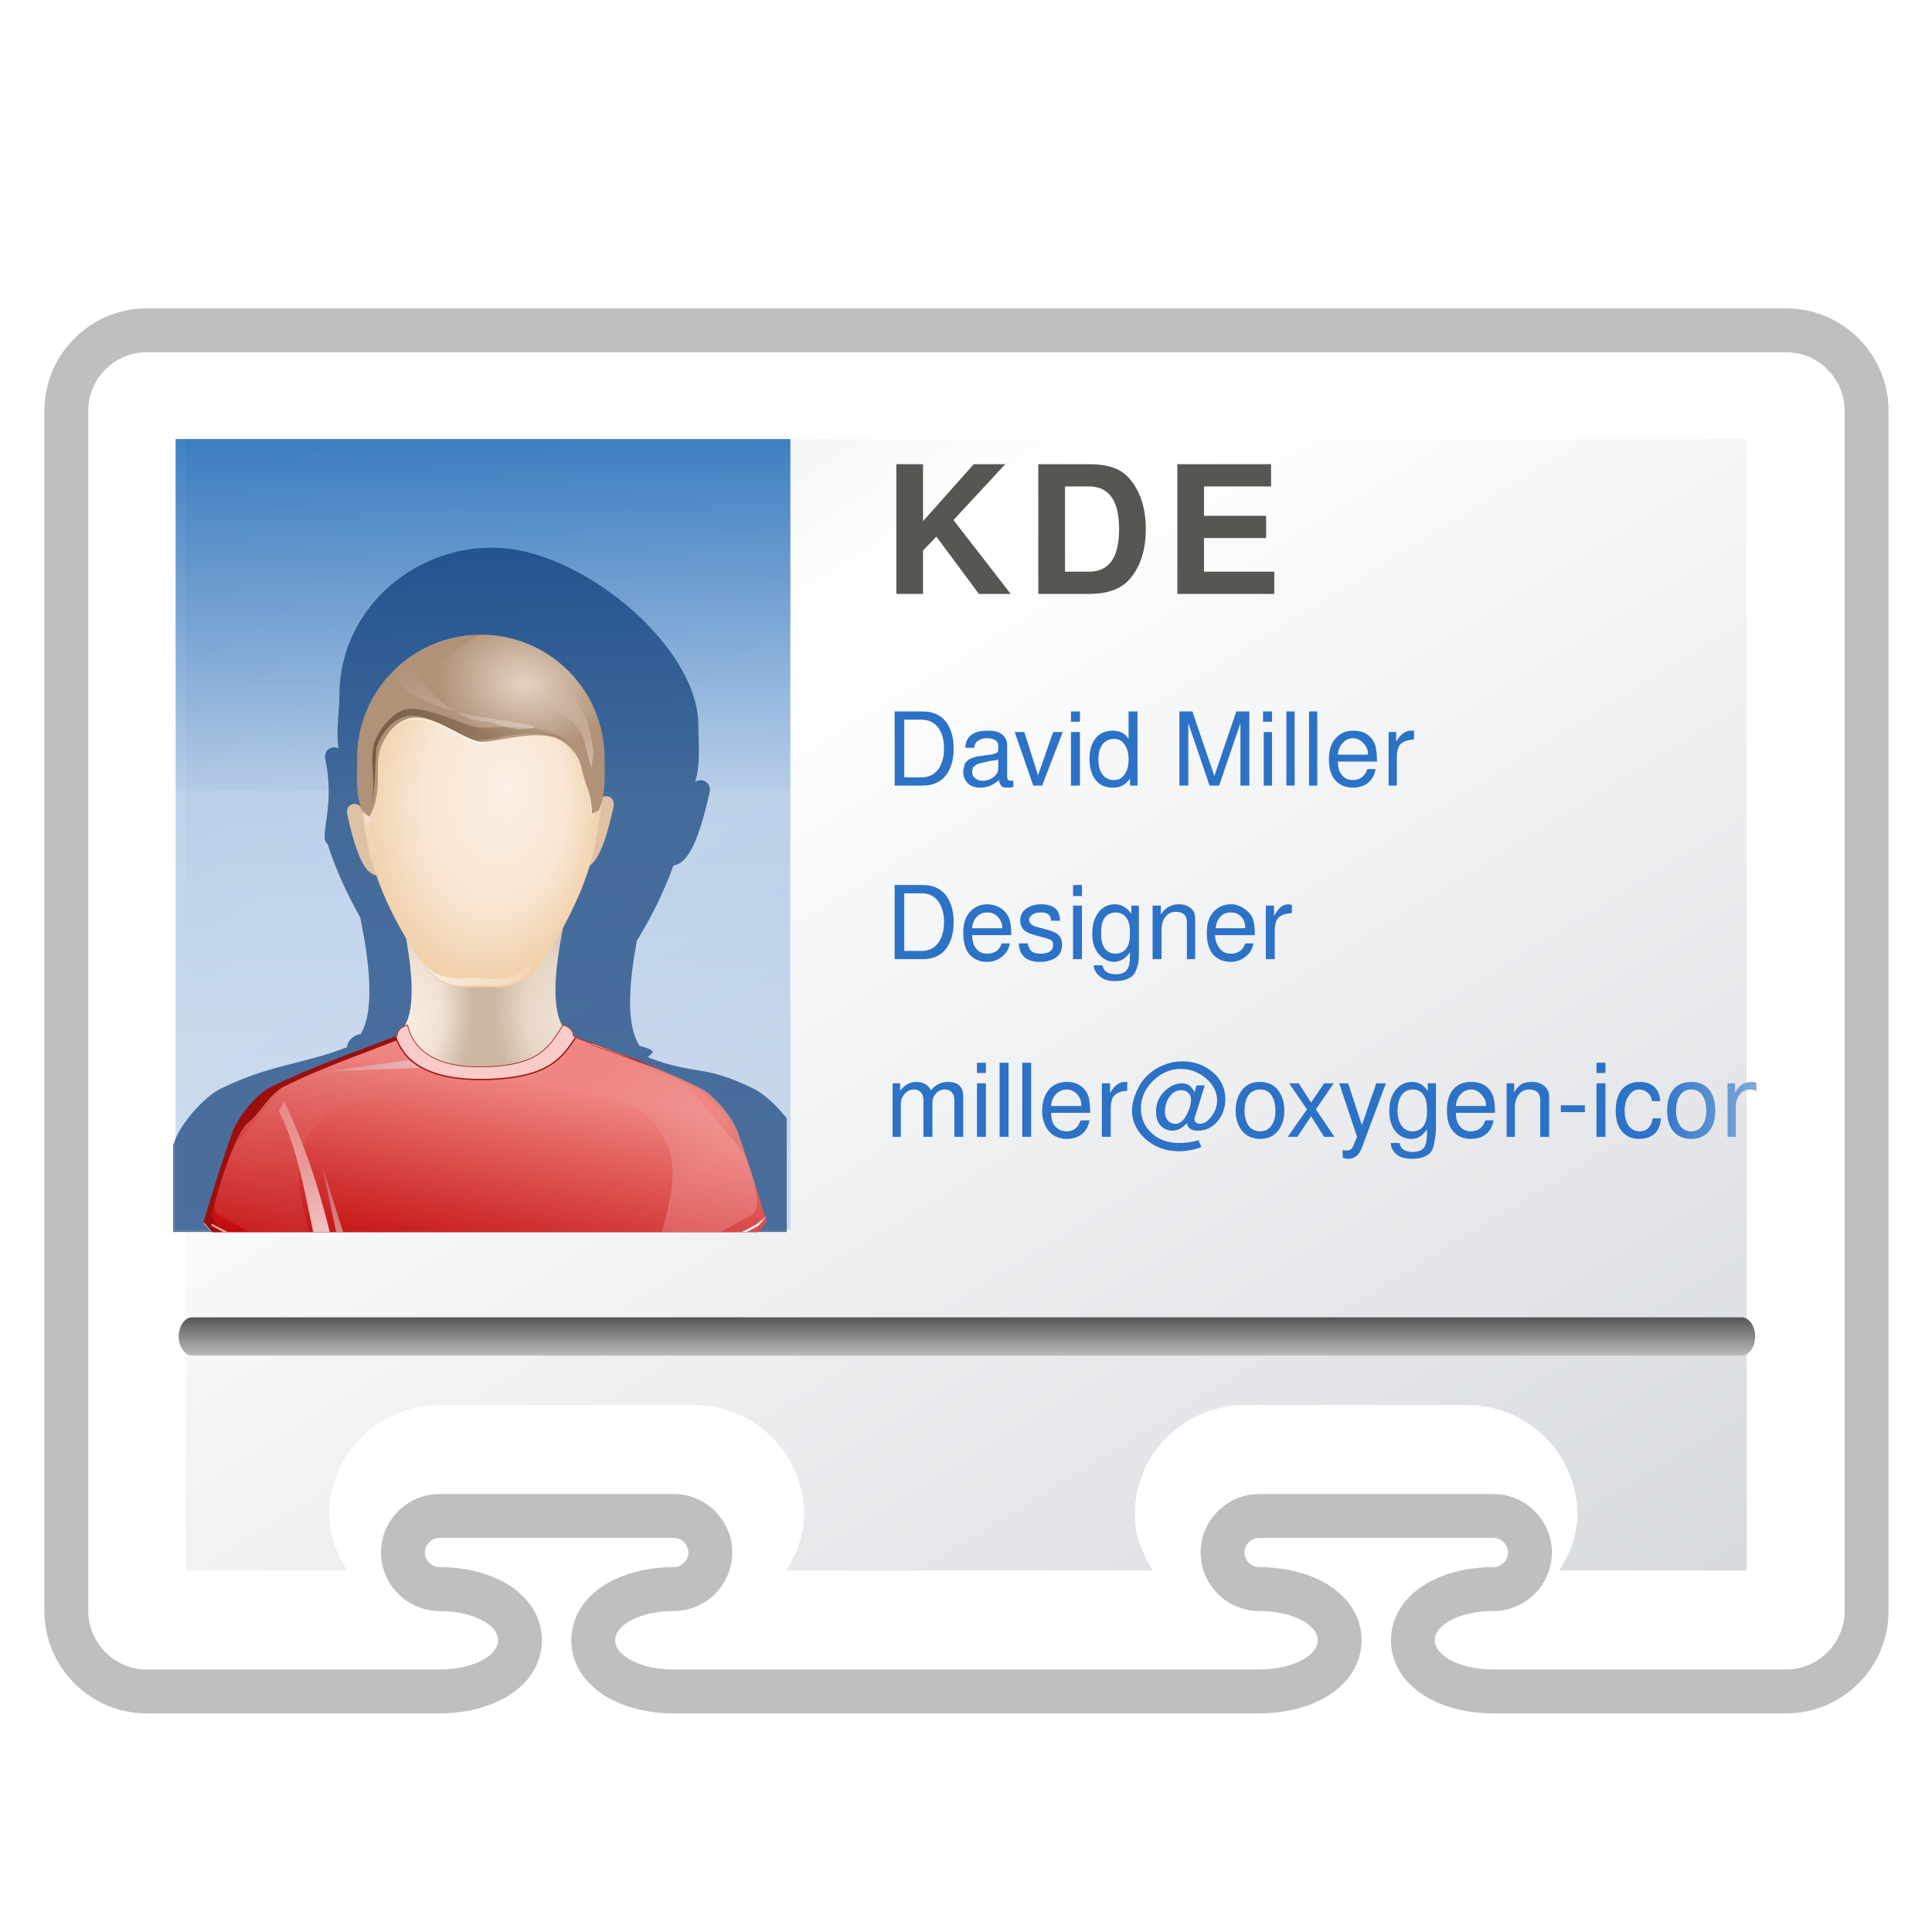 <?xml version="1.0" encoding="UTF-8" standalone="no"?>
<!-- Created with Inkscape (http://www.inkscape.org/) -->

<svg
   xmlns:dc="http://purl.org/dc/elements/1.1/"
   xmlns:cc="http://creativecommons.org/ns#"
   xmlns:rdf="http://www.w3.org/1999/02/22-rdf-syntax-ns#"
   xmlns:svg="http://www.w3.org/2000/svg"
   xmlns="http://www.w3.org/2000/svg"
   xmlns:xlink="http://www.w3.org/1999/xlink"
   xmlns:sodipodi="http://sodipodi.sourceforge.net/DTD/sodipodi-0.dtd"
   xmlns:inkscape="http://www.inkscape.org/namespaces/inkscape"
   width="88"
   height="88"
   id="svg9002"
   sodipodi:version="0.32"
   inkscape:version="0.46+devel"
   version="1.0"
   sodipodi:docname="view-pim-contacts.svgz"
   inkscape:output_extension="org.inkscape.output.svgz.inkscape"
   inkscape:export-filename="/home/pinheiro/pics/oxygen-icons/scalable/actions/small/22x22/view-pim-contacts.png"
   inkscape:export-xdpi="90"
   inkscape:export-ydpi="90">
  <defs
     id="defs9004">
    <filter
       inkscape:collect="always"
       id="filter7317">
      <feGaussianBlur
         inkscape:collect="always"
         stdDeviation="2.881"
         id="feGaussianBlur7319" />
    </filter>
    <linearGradient
       id="linearGradient4296">
      <stop
         id="stop4298"
         offset="0"
         style="stop-color:#00ff00;stop-opacity:1" />
      <stop
         id="stop4300"
         offset="1"
         style="stop-color:#006500;stop-opacity:1" />
    </linearGradient>
    <linearGradient
       inkscape:collect="always"
       xlink:href="#linearGradient4296"
       id="linearGradient6831"
       gradientUnits="userSpaceOnUse"
       x1="328.124"
       y1="120.812"
       x2="336.981"
       y2="87.759" />
    <linearGradient
       inkscape:collect="always"
       id="linearGradient3403">
      <stop
         style="stop-color:#0057ae;stop-opacity:1;"
         offset="0"
         id="stop3405" />
      <stop
         style="stop-color:#0057ae;stop-opacity:0;"
         offset="1"
         id="stop3407" />
    </linearGradient>
    <filter
       inkscape:collect="always"
       id="filter3574"
       x="-0.171"
       y="-0.074"
       width="1.343"
       height="1.148">
      <feGaussianBlur
         inkscape:collect="always"
         id="feGaussianBlur3576"
         stdDeviation="0.576" />
    </filter>
    <linearGradient
       inkscape:collect="always"
       id="linearGradient3586">
      <stop
         offset="0"
         id="stop3588"
         style="stop-color:#000000;stop-opacity:1;" />
      <stop
         offset="1"
         id="stop3590"
         style="stop-color:#000000;stop-opacity:0;" />
    </linearGradient>
    <linearGradient
       inkscape:collect="always"
       xlink:href="#linearGradient3586"
       id="linearGradient8994"
       gradientUnits="userSpaceOnUse"
       gradientTransform="translate(-372.5,-324.5)"
       x1="313.748"
       y1="444.457"
       x2="305.677"
       y2="463.135" />
    <linearGradient
       inkscape:collect="always"
       id="linearGradient3578">
      <stop
         offset="0"
         id="stop3580"
         style="stop-color:#c8cddc;stop-opacity:1;" />
      <stop
         offset="1"
         id="stop3582"
         style="stop-color:#c8cddc;stop-opacity:0;" />
    </linearGradient>
    <linearGradient
       inkscape:collect="always"
       xlink:href="#linearGradient3578"
       id="linearGradient8992"
       gradientUnits="userSpaceOnUse"
       gradientTransform="translate(-372.5,-324.5)"
       x1="313.748"
       y1="444.457"
       x2="305.677"
       y2="463.135" />
    <linearGradient
       id="linearGradient8882"
       inkscape:collect="always">
      <stop
         style="stop-color:#f9ccca;stop-opacity:1"
         id="stop8884"
         offset="0" />
      <stop
         style="stop-color:#c8cddc;stop-opacity:0;"
         id="stop8886"
         offset="1" />
    </linearGradient>
    <linearGradient
       inkscape:collect="always"
       xlink:href="#linearGradient8882"
       id="linearGradient8990"
       gradientUnits="userSpaceOnUse"
       x1="284.679"
       y1="460.622"
       x2="299.284"
       y2="441.539" />
    <linearGradient
       id="linearGradient8894"
       inkscape:collect="always">
      <stop
         style="stop-color:#f9ccca;stop-opacity:1"
         id="stop8896"
         offset="0" />
      <stop
         style="stop-color:#bbc1d4;stop-opacity:0;"
         id="stop8898"
         offset="1" />
    </linearGradient>
    <linearGradient
       inkscape:collect="always"
       xlink:href="#linearGradient8894"
       id="linearGradient8988"
       gradientUnits="userSpaceOnUse"
       gradientTransform="translate(58.5,26.5)"
       x1="315.723"
       y1="453.089"
       x2="290.621"
       y2="434.351" />
    <filter
       inkscape:collect="always"
       id="filter3339"
       x="-0.083"
       y="-0.427"
       width="1.167"
       height="1.853">
      <feGaussianBlur
         inkscape:collect="always"
         id="feGaussianBlur3341"
         stdDeviation="0.503" />
    </filter>
    <linearGradient
       id="linearGradient8900"
       inkscape:collect="always">
      <stop
         style="stop-color:#f9ccca;stop-opacity:1"
         id="stop8902"
         offset="0" />
      <stop
         style="stop-color:#bbc1d4;stop-opacity:0;"
         id="stop8904"
         offset="1" />
    </linearGradient>
    <linearGradient
       inkscape:collect="always"
       xlink:href="#linearGradient8900"
       id="linearGradient8986"
       gradientUnits="userSpaceOnUse"
       gradientTransform="translate(-372.5,-324.5)"
       x1="315.723"
       y1="453.089"
       x2="290.621"
       y2="434.351" />
    <filter
       inkscape:collect="always"
       id="filter3283"
       x="-0.021"
       y="-0.132"
       width="1.042"
       height="1.264">
      <feGaussianBlur
         inkscape:collect="always"
         id="feGaussianBlur3285"
         stdDeviation="0.609" />
    </filter>
    <clipPath
       id="clipPath3289"
       clipPathUnits="userSpaceOnUse">
      <path
         d="M 463.75,435.375 C 462.472,435.585 461.716,436.601 461.75,437.375 C 461.671,437.407 460.873,438.498 460.793,438.529 C 462.045,442.531 465.95,446.801 477.543,446.498 C 489.043,446.197 493.453,441.229 494.719,437.562 C 494.568,437.502 494.4,437.435 494.25,437.375 C 494.284,436.601 493.528,435.585 492.25,435.375 C 489.836,439.118 488.243,442.776 478,443.062 C 467.757,443.349 464.633,439.114 463.75,435.375 z M 459.125,438.406 C 453.682,440.505 447.667,442.67 441.906,445.281 C 447.802,443.052 453.528,442.116 458.761,440.154 C 458.75,439.927 459.011,438.649 459.125,438.406 z M 497.469,438.625 C 497.522,438.793 497.57,438.937 497.562,439.094 C 501.771,440.671 506.4,442.25 511.125,443.969 C 506.491,442.01 501.82,440.293 497.469,438.625 z"
         id="path3291"
         style="fill:#f4f5f8;fill-opacity:1;fill-rule:evenodd;stroke:#98a2bf;stroke-width:1px;stroke-linecap:butt;stroke-linejoin:miter;stroke-opacity:1;filter:url(#filter3283)"
         sodipodi:nodetypes="cccscccsccccccccc" />
    </clipPath>
    <filter
       inkscape:collect="always"
       id="filter3393">
      <feGaussianBlur
         inkscape:collect="always"
         id="feGaussianBlur3395"
         stdDeviation="0.5" />
    </filter>
    <linearGradient
       inkscape:collect="always"
       id="linearGradient4126">
      <stop
         offset="0"
         id="stop4128"
         style="stop-color:#ffffff;stop-opacity:1;" />
      <stop
         offset="1"
         id="stop4130"
         style="stop-color:#ffffff;stop-opacity:0;" />
    </linearGradient>
    <linearGradient
       inkscape:collect="always"
       xlink:href="#linearGradient4126"
       id="linearGradient8984"
       gradientUnits="userSpaceOnUse"
       gradientTransform="translate(-372.5,-324.5)"
       x1="326"
       y1="476.409"
       x2="310.532"
       y2="429.74" />
    <filter
       inkscape:collect="always"
       id="filter4059">
      <feGaussianBlur
         inkscape:collect="always"
         id="feGaussianBlur4061"
         stdDeviation="1.545" />
    </filter>
    <clipPath
       id="clipPath4063"
       clipPathUnits="userSpaceOnUse">
      <path
         id="path4065"
         d="M 410.166,443.067 C 399.923,443.354 396.798,439.114 395.916,435.375 C 394.638,435.585 393.882,436.601 393.916,437.375 C 386.833,440.21 378.268,443.067 370.666,446.875 C 367.844,448.288 364.629,452.595 363.791,454.875 C 361.234,461.828 358.416,471.625 358.416,471.625 L 359.916,473.375 C 375.561,482.287 396.795,481.875 410.166,481.875 C 423.537,481.875 444.771,482.287 460.416,473.375 L 461.916,471.625 C 461.916,471.625 459.098,461.828 456.541,454.875 C 455.702,452.595 452.488,448.288 449.666,446.875 C 442.064,443.067 433.499,440.21 426.416,437.375 C 426.45,436.601 425.694,435.585 424.416,435.375 C 422.002,439.118 420.409,442.781 410.166,443.067 z"
         style="fill:#f4f5f8;fill-opacity:1;fill-rule:evenodd;stroke:none;stroke-width:1px;stroke-linecap:butt;stroke-linejoin:miter;stroke-opacity:1"
         sodipodi:nodetypes="cccssccsccssccz" />
    </clipPath>
    <linearGradient
       id="linearGradient8914"
       inkscape:collect="always">
      <stop
         style="stop-color:#9c0f0f;stop-opacity:1"
         id="stop8916"
         offset="0" />
      <stop
         style="stop-color:#8d97b7;stop-opacity:0;"
         id="stop8918"
         offset="1" />
    </linearGradient>
    <filter
       inkscape:collect="always"
       id="filter3493">
      <feGaussianBlur
         inkscape:collect="always"
         id="feGaussianBlur3495"
         stdDeviation="1.106" />
    </filter>
    <linearGradient
       id="linearGradient8888"
       inkscape:collect="always">
      <stop
         style="stop-color:#f9ccca;stop-opacity:1"
         id="stop8890"
         offset="0" />
      <stop
         style="stop-color:#c8cddc;stop-opacity:0;"
         id="stop8892"
         offset="1" />
    </linearGradient>
    <linearGradient
       inkscape:collect="always"
       xlink:href="#linearGradient8888"
       id="linearGradient8980"
       gradientUnits="userSpaceOnUse"
       gradientTransform="translate(-372.5,-324.5)"
       x1="283.506"
       y1="463.039"
       x2="312.784"
       y2="443.039" />
    <linearGradient
       inkscape:collect="always"
       id="linearGradient8906">
      <stop
         style="stop-color:#bf0303;stop-opacity:1"
         offset="0"
         id="stop8908" />
      <stop
         style="stop-color:#f08682;stop-opacity:1"
         offset="1"
         id="stop8910" />
    </linearGradient>
    <linearGradient
       inkscape:collect="always"
       xlink:href="#linearGradient8906"
       id="linearGradient8978"
       gradientUnits="userSpaceOnUse"
       x1="52.462"
       y1="127.043"
       x2="60.562"
       y2="86.541" />
    <filter
       inkscape:collect="always"
       id="filter3775"
       x="-0.188"
       y="-0.059"
       width="1.376"
       height="1.118">
      <feGaussianBlur
         inkscape:collect="always"
         id="feGaussianBlur3777"
         stdDeviation="0.265" />
    </filter>
    <linearGradient
       id="linearGradient3733">
      <stop
         offset="0"
         id="stop3735"
         style="stop-color:#e2e2e2;stop-opacity:1;" />
      <stop
         offset="1"
         id="stop3737"
         style="stop-color:#ffffff;stop-opacity:1;" />
    </linearGradient>
    <linearGradient
       inkscape:collect="always"
       xlink:href="#linearGradient3733"
       id="linearGradient8976"
       gradientUnits="userSpaceOnUse"
       gradientTransform="matrix(0.537,0,0,1.863,-372.5,-324.5)"
       x1="563.647"
       y1="214.966"
       x2="568.989"
       y2="214.966" />
    <filter
       inkscape:collect="always"
       id="filter3569"
       x="-0.115"
       y="-0.087"
       width="1.23"
       height="1.174">
      <feGaussianBlur
         inkscape:collect="always"
         id="feGaussianBlur3571"
         stdDeviation="0.624" />
    </filter>
    <linearGradient
       inkscape:collect="always"
       id="linearGradient3581">
      <stop
         offset="0"
         id="stop3583"
         style="stop-color:#dfcbba;stop-opacity:1;" />
      <stop
         offset="1"
         id="stop3585"
         style="stop-color:#dfcbba;stop-opacity:0;" />
    </linearGradient>
    <linearGradient
       inkscape:collect="always"
       xlink:href="#linearGradient3581"
       id="linearGradient8974"
       gradientUnits="userSpaceOnUse"
       gradientTransform="translate(-372.5,-324.5)"
       x1="353.445"
       y1="390.862"
       x2="339.768"
       y2="373.612" />
    <filter
       inkscape:collect="always"
       id="filter3625">
      <feGaussianBlur
         inkscape:collect="always"
         id="feGaussianBlur3627"
         stdDeviation="0.343" />
    </filter>
    <linearGradient
       inkscape:collect="always"
       id="linearGradient3499">
      <stop
         offset="0"
         id="stop3501"
         style="stop-color:#ffffff;stop-opacity:1;" />
      <stop
         offset="1"
         id="stop3503"
         style="stop-color:#ffffff;stop-opacity:0;" />
    </linearGradient>
    <linearGradient
       inkscape:collect="always"
       xlink:href="#linearGradient3499"
       id="linearGradient8972"
       gradientUnits="userSpaceOnUse"
       gradientTransform="translate(-372.5,-324.5)"
       x1="330.093"
       y1="407.39"
       x2="320.364"
       y2="367.392" />
    <filter
       inkscape:collect="always"
       id="filter3479"
       x="-0.029"
       y="-0.106"
       width="1.057"
       height="1.212">
      <feGaussianBlur
         inkscape:collect="always"
         id="feGaussianBlur3481"
         stdDeviation="0.444" />
    </filter>
    <linearGradient
       inkscape:collect="always"
       id="linearGradient3489">
      <stop
         offset="0"
         id="stop3491"
         style="stop-color:#765c44;stop-opacity:1;" />
      <stop
         offset="1"
         id="stop3493"
         style="stop-color:#765c44;stop-opacity:0;" />
    </linearGradient>
    <linearGradient
       inkscape:collect="always"
       xlink:href="#linearGradient3489"
       id="linearGradient8970"
       gradientUnits="userSpaceOnUse"
       x1="304.887"
       y1="385.861"
       x2="345.62"
       y2="384.624" />
    <linearGradient
       inkscape:collect="always"
       id="linearGradient3368">
      <stop
         offset="0"
         id="stop3370"
         style="stop-color:#e5d3c3;stop-opacity:1;" />
      <stop
         offset="1"
         id="stop3372"
         style="stop-color:#e5d3c3;stop-opacity:0;" />
    </linearGradient>
    <radialGradient
       inkscape:collect="always"
       xlink:href="#linearGradient3368"
       id="radialGradient8968"
       gradientUnits="userSpaceOnUse"
       gradientTransform="matrix(-0.702,-0.111,0.084,-0.531,265.238,247.245)"
       cx="332.493"
       cy="369.618"
       fx="332.493"
       fy="369.618"
       r="22.78" />
    <filter
       inkscape:collect="always"
       id="filter3420">
      <feGaussianBlur
         inkscape:collect="always"
         id="feGaussianBlur3422"
         stdDeviation="1.111" />
    </filter>
    <clipPath
       id="clipPath3429"
       clipPathUnits="userSpaceOnUse">
      <path
         id="path3431"
         d="M 303.702,398.819 L 303.526,385.56 L 306.177,378.313 L 311.481,376.545 L 319.966,379.197 L 327.39,380.611 L 334.638,376.898 L 339.942,376.898 L 343.654,382.025 L 345.598,390.157 L 345.422,395.46 L 345.775,397.405 L 337.997,382.379 L 328.451,386.091 L 321.557,386.268 L 311.127,381.318 L 303.702,398.819 z"
         style="fill:none;fill-opacity:0.75;fill-rule:evenodd;stroke:#000000;stroke-width:1px;stroke-linecap:butt;stroke-linejoin:miter;stroke-opacity:1" />
    </clipPath>
    <linearGradient
       inkscape:collect="always"
       id="linearGradient3433">
      <stop
         offset="0"
         id="stop3435"
         style="stop-color:#ffffff;stop-opacity:1;" />
      <stop
         offset="1"
         id="stop3437"
         style="stop-color:#ffffff;stop-opacity:0;" />
    </linearGradient>
    <radialGradient
       inkscape:collect="always"
       xlink:href="#linearGradient3837"
       id="radialGradient8964"
       gradientUnits="userSpaceOnUse"
       gradientTransform="matrix(1,0,0,2.577,-372.5,-950.797)"
       cx="303.719"
       cy="397.177"
       fx="303.719"
       fy="397.177"
       r="0.796" />
    <filter
       inkscape:collect="always"
       id="filter3833"
       x="-0.159"
       y="-0.072"
       width="1.319"
       height="1.143">
      <feGaussianBlur
         inkscape:collect="always"
         id="feGaussianBlur3835"
         stdDeviation="0.106" />
    </filter>
    <linearGradient
       inkscape:collect="always"
       id="linearGradient3837">
      <stop
         offset="0"
         id="stop3839"
         style="stop-color:#f1e4d4;stop-opacity:1;" />
      <stop
         offset="1"
         id="stop3841"
         style="stop-color:#f1e4d4;stop-opacity:0;" />
    </linearGradient>
    <radialGradient
       inkscape:collect="always"
       xlink:href="#linearGradient3837"
       id="radialGradient8962"
       gradientUnits="userSpaceOnUse"
       gradientTransform="matrix(1,0,0,2.577,43.134,-626.297)"
       cx="303.719"
       cy="397.177"
       fx="303.719"
       fy="397.177"
       r="0.796" />
    <filter
       inkscape:collect="always"
       id="filter3325">
      <feGaussianBlur
         inkscape:collect="always"
         id="feGaussianBlur3327"
         stdDeviation="0.161" />
    </filter>
    <linearGradient
       inkscape:collect="always"
       id="linearGradient3329">
      <stop
         offset="0"
         id="stop3331"
         style="stop-color:#f9eee2;stop-opacity:1;" />
      <stop
         offset="1"
         id="stop3333"
         style="stop-color:#f9eee2;stop-opacity:0;" />
    </linearGradient>
    <linearGradient
       inkscape:collect="always"
       xlink:href="#linearGradient3329"
       id="linearGradient8960"
       gradientUnits="userSpaceOnUse"
       gradientTransform="translate(-372.5,-324.5)"
       x1="317.013"
       y1="431.124"
       x2="331.421"
       y2="418.659" />
    <mask
       id="mask3287"
       maskUnits="userSpaceOnUse">
      <path
         id="path3289"
         d="M 412.567,362.721 C 404.791,362.926 395.789,368.581 392.661,375.533 C 389.474,382.614 389.938,391.069 391.848,400.846 C 393.759,410.622 400.037,420.792 403.223,424.471 C 406.244,427.957 410.113,427.327 412.567,427.252 C 412.693,427.252 412.87,427.248 413.005,427.252 C 415.459,427.327 419.328,427.957 422.348,424.471 C 425.535,420.792 431.813,410.622 433.723,400.846 C 435.634,391.069 436.098,382.614 432.911,375.533 C 429.782,368.581 420.781,362.926 413.005,362.721 L 412.567,362.721 z"
         style="opacity:1;fill:url(#radialGradient3291);fill-opacity:1;fill-rule:evenodd;stroke:none;stroke-width:1px;stroke-linecap:butt;stroke-linejoin:miter;stroke-opacity:1"
         sodipodi:nodetypes="csssssssscc" />
    </mask>
    <linearGradient
       id="linearGradient3163">
      <stop
         offset="0"
         id="stop3165"
         style="stop-color:#fff5e4;stop-opacity:1;" />
      <stop
         offset="0.25"
         id="stop3173"
         style="stop-color:#ffecd0;stop-opacity:1;" />
      <stop
         offset="0.5"
         id="stop3171"
         style="stop-color:#ffd390;stop-opacity:1;" />
      <stop
         offset="1"
         id="stop3167"
         style="stop-color:#ffc46a;stop-opacity:1;" />
    </linearGradient>
    <linearGradient
       id="linearGradient3149-735">
      <stop
         offset="0"
         id="stop5584"
         style="stop-color:#faf0e4;stop-opacity:1;" />
      <stop
         offset="0.591"
         id="stop5586"
         style="stop-color:#f8e7d4;stop-opacity:1;" />
      <stop
         offset="1"
         id="stop5588"
         style="stop-color:#f1cfa9;stop-opacity:1;" />
    </linearGradient>
    <radialGradient
       inkscape:collect="always"
       xlink:href="#linearGradient3149-735"
       id="radialGradient8956"
       gradientUnits="userSpaceOnUse"
       gradientTransform="matrix(1.006,0,0,1.447,-271.447,-535.353)"
       cx="324.398"
       cy="396.093"
       fx="330.044"
       fy="392.754"
       r="22.445" />
    <filter
       inkscape:collect="always"
       id="filter3694">
      <feGaussianBlur
         inkscape:collect="always"
         id="feGaussianBlur3696"
         stdDeviation="1.641" />
    </filter>
    <clipPath
       id="clipPath3705"
       clipPathUnits="userSpaceOnUse">
      <path
         d="M 341.25,409.625 C 339.737,416.827 335.509,433.021 340.75,436.875 C 340.104,443.875 333.671,446.519 325.75,448.062 L 324.25,448.062 C 316.329,446.519 309.896,443.875 309.25,436.875 C 314.491,433.021 310.263,416.827 308.75,409.625 L 325,417.031 L 341.25,409.625 z"
         id="path3707"
         style="opacity:0.749;fill:url(#radialGradient3709);fill-opacity:1;fill-rule:evenodd;stroke:none;stroke-width:1px;stroke-linecap:butt;stroke-linejoin:miter;stroke-opacity:1"
         sodipodi:nodetypes="cccccccc" />
    </clipPath>
    <radialGradient
       inkscape:collect="always"
       xlink:href="#linearGradient3654"
       id="radialGradient8954"
       gradientUnits="userSpaceOnUse"
       gradientTransform="matrix(-0.696,0,0,1.189,285.637,-439.043)"
       cx="312"
       cy="431.38"
       fx="311.278"
       fy="433.706"
       r="16.25" />
    <linearGradient
       id="linearGradient3654">
      <stop
         offset="0"
         id="stop3656"
         style="stop-color:#f9ede0;stop-opacity:1;" />
      <stop
         offset="0.5"
         id="stop3670"
         style="stop-color:#f9ede0;stop-opacity:0.806;" />
      <stop
         offset="1"
         id="stop3658"
         style="stop-color:#f9ede0;stop-opacity:0;" />
    </linearGradient>
    <radialGradient
       inkscape:collect="always"
       xlink:href="#linearGradient3654"
       id="radialGradient8952"
       gradientUnits="userSpaceOnUse"
       gradientTransform="matrix(0.696,0,0,1.189,-175.094,-439.043)"
       cx="312"
       cy="431.38"
       fx="311.278"
       fy="433.706"
       r="16.25" />
    <filter
       inkscape:collect="always"
       id="filter3624">
      <feGaussianBlur
         inkscape:collect="always"
         id="feGaussianBlur3626"
         stdDeviation="1.124" />
    </filter>
    <filter
       inkscape:collect="always"
       x="-0.103"
       width="1.206"
       y="-0.09"
       height="1.18"
       id="filter8878">
      <feGaussianBlur
         inkscape:collect="always"
         stdDeviation="1.715"
         id="feGaussianBlur8880" />
    </filter>
    <clipPath
       clipPathUnits="userSpaceOnUse"
       id="clipPath8998">
      <rect
         id="rect9000"
         height="45.768"
         width="38.14"
         y="9.472"
         x="8"
         style="fill:#ff00bf" />
    </clipPath>
    <linearGradient
       id="XMLID_5_"
       gradientUnits="userSpaceOnUse"
       x1="28"
       y1="56"
       x2="28"
       y2="8"
       gradientTransform="translate(0,1)">
      <stop
         offset="0"
         style="stop-color:#A4C0E4"
         id="stop8163" />
      <stop
         offset="1"
         style="stop-color:#6193CF"
         id="stop8165" />
    </linearGradient>
    <linearGradient
       y2="70"
       x2="60.001"
       y1="72"
       x1="60.001"
       gradientUnits="userSpaceOnUse"
       id="XMLID_14_">
      <stop
         id="stop8131"
         style="stop-color:#BBBBBB"
         offset="0" />
      <stop
         id="stop8133"
         style="stop-color:#555555"
         offset="1" />
    </linearGradient>
    <linearGradient
       y2="-35.056"
       x2="58.677"
       y1="84.944"
       x1="155.677"
       gradientUnits="userSpaceOnUse"
       id="XMLID_12_">
      <stop
         id="stop8122"
         style="stop-color:#2C72C7"
         offset="0" />
      <stop
         id="stop8124"
         style="stop-color:#A4C0E4"
         offset="1" />
    </linearGradient>
    <linearGradient
       id="XMLID_10_"
       gradientUnits="userSpaceOnUse"
       x1="26.27"
       y1="-19.967"
       x2="109.936"
       y2="138.7"
       gradientTransform="translate(0,1)">
      <stop
         offset="0"
         style="stop-color:#D9DEE4"
         id="stop8104" />
      <stop
         offset="0.29"
         style="stop-color:#FFFFFF"
         id="stop8106" />
      <stop
         offset="1"
         style="stop-color:#C5C9CF"
         id="stop8108" />
    </linearGradient>
    <linearGradient
       inkscape:collect="always"
       xlink:href="#XMLID_5_"
       id="linearGradient10546"
       gradientUnits="userSpaceOnUse"
       gradientTransform="matrix(0.6,0,0,0.75,7.2,14)"
       x1="28"
       y1="56"
       x2="28"
       y2="8" />
    <linearGradient
       inkscape:collect="always"
       xlink:href="#linearGradient3163"
       id="linearGradient10602"
       gradientUnits="userSpaceOnUse"
       x1="412.786"
       y1="400.846"
       x2="412.786"
       y2="422.636" />
    <linearGradient
       inkscape:collect="always"
       xlink:href="#linearGradient3433"
       id="linearGradient10604"
       gradientUnits="userSpaceOnUse"
       x1="324.65"
       y1="398.854"
       x2="325.769"
       y2="370.57" />
    <linearGradient
       inkscape:collect="always"
       xlink:href="#linearGradient8914"
       id="linearGradient10606"
       gradientUnits="userSpaceOnUse"
       x1="414.416"
       y1="458.626"
       x2="461.906"
       y2="458.626" />
    <filter
       inkscape:collect="always"
       id="filter3385">
      <feGaussianBlur
         inkscape:collect="always"
         stdDeviation="1.48"
         id="feGaussianBlur3387" />
    </filter>
    <linearGradient
       inkscape:collect="always"
       xlink:href="#XMLID_12_"
       id="linearGradient3397"
       x1="75.414"
       y1="38.593"
       x2="81.942"
       y2="38.593"
       gradientUnits="userSpaceOnUse"
       gradientTransform="translate(0,4)" />
    <linearGradient
       inkscape:collect="always"
       xlink:href="#XMLID_10_"
       id="linearGradient3092"
       gradientUnits="userSpaceOnUse"
       gradientTransform="matrix(0.977,0,0,0.968,0.991,5.07)"
       x1="18.641"
       y1="-5.128"
       x2="82.917"
       y2="98.872" />
    <linearGradient
       inkscape:collect="always"
       xlink:href="#linearGradient3403"
       id="linearGradient3869"
       gradientUnits="userSpaceOnUse"
       gradientTransform="matrix(1.167,0,0,0.889,-6,5.778)"
       x1="16.552"
       y1="16"
       x2="16.552"
       y2="34.97" />
  </defs>
  <sodipodi:namedview
     id="base"
     pagecolor="#ffffff"
     bordercolor="#666666"
     borderopacity="1.0"
     inkscape:pageopacity="0"
     inkscape:pageshadow="2"
     inkscape:zoom="4.0015816"
     inkscape:cx="73.562804"
     inkscape:cy="60.061243"
     inkscape:document-units="px"
     inkscape:current-layer="layer1"
     height="88px"
     width="88px"
     inkscape:window-width="1205"
     inkscape:window-height="674"
     inkscape:window-x="0"
     inkscape:window-y="22"
     showgrid="true"
     showborder="true">
    <inkscape:grid
       id="GridFromPre046Settings"
       type="xygrid"
       originx="0px"
       originy="0px"
       spacingx="4px"
       spacingy="4px"
       color="#0000ff"
       empcolor="#0000ff"
       opacity="0.2"
       empopacity="0.4"
       empspacing="2"
       visible="true"
       enabled="true" />
  </sodipodi:namedview>
  <g
     inkscape:label="Livello 1"
     inkscape:groupmode="layer"
     id="layer1">
    <path
       sodipodi:nodetypes="cccccsccccccccccsccsccccccccccscccccc"
       id="path3383"
       d="M 6.687,16.044 C 5.221,16.044 4.021,17.243 4.021,18.709 L 4.021,73.38 C 4.021,74.845 5.221,76.044 6.687,76.044 L 20.021,76.044 C 21.487,76.044 22.687,75.445 22.687,74.712 C 22.687,73.979 21.487,73.38 20.021,73.38 L 20.021,73.38 C 18.554,73.38 17.354,72.181 17.354,70.715 L 17.354,70.715 C 17.354,69.25 18.554,68.051 20.021,68.051 L 30.687,68.051 C 32.154,68.051 33.354,69.25 33.354,70.715 L 33.354,70.715 C 33.354,72.181 32.154,73.38 30.687,73.38 L 30.687,73.38 C 29.221,73.38 28.021,73.979 28.021,74.712 C 28.021,75.445 29.221,76.044 30.687,76.044 L 57.354,76.044 C 58.821,76.044 60.021,75.445 60.021,74.712 C 60.021,73.979 58.821,73.38 57.354,73.38 L 57.354,73.38 C 55.887,73.38 54.687,72.181 54.687,70.715 L 54.687,70.715 C 54.687,69.25 55.887,68.051 57.354,68.051 L 68.021,68.051 C 69.487,68.051 70.687,69.25 70.687,70.715 L 70.687,70.715 C 70.687,72.181 69.487,73.38 68.021,73.38 L 68.021,73.38 C 66.554,73.38 65.354,73.979 65.354,74.712 C 65.354,75.445 66.554,76.044 68.021,76.044 L 81.354,76.044 C 82.821,76.044 84.021,74.845 84.021,73.38 L 84.021,18.709 C 84.021,17.243 82.821,16.044 81.354,16.044 L 6.687,16.044 z"
       style="opacity:0.5;fill:none;stroke:#000000;stroke-width:4;stroke-miterlimit:4;stroke-dasharray:none;stroke-opacity:1;filter:url(#filter3385)" />
    <path
       style="fill:#ffffff"
       d="M 6.687,16.044 C 5.221,16.044 4.021,17.243 4.021,18.709 L 4.021,73.38 C 4.021,74.845 5.221,76.044 6.687,76.044 L 20.021,76.044 C 21.487,76.044 22.687,75.445 22.687,74.712 C 22.687,73.979 21.487,73.38 20.021,73.38 L 20.021,73.38 C 18.554,73.38 17.354,72.181 17.354,70.715 L 17.354,70.715 C 17.354,69.25 18.554,68.051 20.021,68.051 L 30.687,68.051 C 32.154,68.051 33.354,69.25 33.354,70.715 L 33.354,70.715 C 33.354,72.181 32.154,73.38 30.687,73.38 L 30.687,73.38 C 29.221,73.38 28.021,73.979 28.021,74.712 C 28.021,75.445 29.221,76.044 30.687,76.044 L 57.354,76.044 C 58.821,76.044 60.021,75.445 60.021,74.712 C 60.021,73.979 58.821,73.38 57.354,73.38 L 57.354,73.38 C 55.887,73.38 54.687,72.181 54.687,70.715 L 54.687,70.715 C 54.687,69.25 55.887,68.051 57.354,68.051 L 68.021,68.051 C 69.487,68.051 70.687,69.25 70.687,70.715 L 70.687,70.715 C 70.687,72.181 69.487,73.38 68.021,73.38 L 68.021,73.38 C 66.554,73.38 65.354,73.979 65.354,74.712 C 65.354,75.445 66.554,76.044 68.021,76.044 L 81.354,76.044 C 82.821,76.044 84.021,74.845 84.021,73.38 L 84.021,18.709 C 84.021,17.243 82.821,16.044 81.354,16.044 L 6.687,16.044 z"
       id="path8101"
       sodipodi:nodetypes="cccccsccccccccccsccsccccccccccscccccc" />
    <path
       sodipodi:type="inkscape:offset"
       inkscape:radius="-2.4800885"
       inkscape:original="M 8.53125 17.53125 C 7.1371636 17.53125 6 18.651932 6 20.03125 L 6 71.5 C 6 72.87932 7.1371636 74 8.53125 74 L 20 74 C 21.394086 74 21.394086 71.5 20 71.5 C 18.605915 71.5 17.46875 70.348069 17.46875 68.96875 C 17.46875 67.589432 18.605915 66.46875 20 66.46875 L 31.625 66.46875 C 33.019087 66.46875 34.15625 67.589432 34.15625 68.96875 C 34.15625 70.348069 33.019087 71.5 31.625 71.5 C 30.230915 71.5 30.230915 74 31.625 74 L 56.6875 74 C 58.081586 74 59.21875 73.439657 59.21875 72.75 C 59.21875 72.060341 58.081586 71.5 56.6875 71.5 C 55.293413 71.5 54.15625 70.348069 54.15625 68.96875 C 54.15625 67.589432 55.293413 66.46875 56.6875 66.46875 L 66.84375 66.46875 C 68.237838 66.46875 69.375 67.589432 69.375 68.96875 C 69.375 70.348069 68.237838 71.5 66.84375 71.5 C 65.449664 71.5 64.3125 72.060341 64.3125 72.75 C 64.3125 73.439657 65.449664 74 66.84375 74 L 79.5 74 C 80.894081 74 82.03125 72.87932 82.03125 71.5 L 82.03125 20.03125 C 82.03125 18.651932 80.894081 17.53125 79.5 17.53125 L 8.53125 17.53125 z "
       style="fill:url(#linearGradient3092)"
       id="path3090"
       d="m 8.531,20 c -0.065,0 -0.062,0.015 -0.062,0.031 l 0,51.469 c 0,0.016 -0.002,0.031 0.062,0.031 l 7.281,0 C 15.339,70.766 15,69.925 15,68.969 15,66.226 17.277,64 20,64 l 11.625,0 c 2.723,0 5,2.226 5,4.969 0,0.956 -0.339,1.798 -0.812,2.562 l 16.688,0 c -0.473,-0.765 -0.812,-1.606 -0.812,-2.562 0,-2.742 2.277,-4.969 5,-4.969 l 10.156,0 c 2.723,0 5,2.226 5,4.969 0,0.956 -0.339,1.798 -0.812,2.562 l 8.469,0 c 0.065,0 0.062,-0.015 0.062,-0.031 l 0,-51.469 C 79.562,20.015 79.565,20 79.5,20 L 8.531,20 z" />
    <g
       transform="matrix(0.619,0,0,0.873,6.902,-1.109)"
       id="g8128">
      <linearGradient
         id="linearGradient9249"
         gradientUnits="userSpaceOnUse"
         x1="60.001"
         y1="72"
         x2="60.001"
         y2="70">
        <stop
           offset="0"
           style="stop-color:#BBBBBB"
           id="stop9251" />
        <stop
           offset="1"
           style="stop-color:#555555"
           id="stop9253" />
      </linearGradient>
      <path
         style="fill:url(#XMLID_14_)"
         d="M 118,71 C 118,71.55 117.55,72 117,72 L 3,72 C 2.45,72 2,71.55 2,71 L 2,71 C 2,70.45 2.45,70 3,70 L 117,70 C 117.55,70 118,70.45 118,71 L 118,71 z"
         id="path8135" />
    </g>
    <rect
       style="opacity:0.5;fill:url(#linearGradient10546)"
       x="8"
       y="20"
       width="28"
       height="36"
       id="rect8167" />
    <path
       style="font-size:12px;font-style:normal;font-weight:bold;fill:#555753;fill-opacity:1;stroke:none;stroke-width:1px;stroke-linecap:butt;stroke-linejoin:miter;stroke-opacity:1;font-family:FreeSans"
       d="M 42.043,25.075 L 42.043,27.052 L 40.828,27.052 L 40.828,21.144 L 42.043,21.144 L 42.043,23.738 L 44.353,21.144 L 45.787,21.144 L 43.429,23.689 L 46.038,27.052 L 44.588,27.052 L 42.651,24.443 L 42.043,25.075 M 47.294,27.052 L 47.294,21.144 L 49.604,21.144 C 50.057,21.144 50.43,21.198 50.722,21.306 C 51.019,21.414 51.268,21.587 51.468,21.825 C 51.948,22.398 52.189,23.154 52.189,24.094 C 52.189,25.045 51.948,25.801 51.468,26.363 C 51.084,26.822 50.463,27.052 49.604,27.052 L 47.294,27.052 M 48.51,26.039 L 49.604,26.039 C 50.517,26.039 50.973,25.393 50.973,24.102 C 50.973,22.806 50.517,22.157 49.604,22.157 L 48.51,22.157 L 48.51,26.039 M 54.841,24.507 L 54.841,26.039 L 58.042,26.039 L 58.042,27.052 L 53.626,27.052 L 53.626,21.144 L 57.896,21.144 L 57.896,22.157 L 54.841,22.157 L 54.841,23.494 L 57.67,23.494 L 57.67,24.507 L 54.841,24.507"
       id="text3374" />
    <path
       style="font-size:4.635px;font-style:normal;font-weight:normal;fill:url(#linearGradient3397);fill-opacity:1;stroke:none;stroke-width:1px;stroke-linecap:butt;stroke-linejoin:miter;stroke-opacity:1;font-family:FreeSans"
       d="M 40.75 32.406 L 40.75 35.781 L 42.031 35.781 C 42.458 35.781 42.818 35.643 43.062 35.344 C 43.31 35.041 43.438 34.619 43.438 34.094 C 43.438 33.568 43.307 33.143 43.062 32.844 C 42.818 32.544 42.461 32.406 42.031 32.406 L 40.75 32.406 z M 48.781 32.406 L 48.781 32.875 L 49.188 32.875 L 49.188 32.406 L 48.781 32.406 z M 51.406 32.406 L 51.406 33.656 C 51.242 33.406 51.021 33.281 50.688 33.281 C 50.372 33.281 50.098 33.39 49.906 33.625 C 49.718 33.857 49.625 34.176 49.625 34.562 C 49.625 34.973 49.718 35.293 49.906 35.531 C 50.095 35.766 50.36 35.875 50.688 35.875 C 50.854 35.875 51.005 35.849 51.125 35.781 C 51.249 35.716 51.364 35.62 51.469 35.469 L 51.469 35.781 L 51.812 35.781 L 51.812 32.406 L 51.406 32.406 z M 53.719 32.406 L 53.719 35.781 L 54.125 35.781 L 54.125 32.938 L 55.094 35.781 L 55.531 35.781 L 56.5 32.938 L 56.5 35.781 L 56.906 35.781 L 56.906 32.406 L 56.312 32.406 L 55.312 35.344 L 54.312 32.406 L 53.719 32.406 z M 57.531 32.406 L 57.531 32.875 L 57.938 32.875 L 57.938 32.406 L 57.531 32.406 z M 58.594 32.406 L 58.594 35.781 L 58.969 35.781 L 58.969 32.406 L 58.594 32.406 z M 59.625 32.406 L 59.625 35.781 L 60 35.781 L 60 32.406 L 59.625 32.406 z M 41.188 32.781 L 41.969 32.781 C 42.302 32.781 42.546 32.903 42.719 33.125 C 42.892 33.347 43 33.664 43 34.094 C 43 34.52 42.892 34.84 42.719 35.062 C 42.546 35.285 42.302 35.406 41.969 35.406 L 41.188 35.406 L 41.188 32.781 z M 44.969 33.281 C 44.338 33.281 43.987 33.537 43.969 34.062 L 44.375 34.062 C 44.39 33.914 44.439 33.818 44.531 33.75 C 44.624 33.679 44.758 33.625 44.938 33.625 C 45.111 33.625 45.251 33.657 45.344 33.719 C 45.44 33.781 45.469 33.883 45.469 34 L 45.469 34.094 C 45.469 34.174 45.465 34.241 45.406 34.281 C 45.348 34.321 45.245 34.356 45.094 34.375 C 44.983 34.39 44.887 34.4 44.844 34.406 C 44.8 34.412 44.749 34.422 44.656 34.438 C 44.564 34.453 44.475 34.456 44.438 34.469 C 44.4 34.478 44.352 34.507 44.281 34.531 C 44.213 34.553 44.156 34.569 44.125 34.594 C 44.097 34.618 44.075 34.647 44.031 34.688 C 43.988 34.725 43.956 34.766 43.938 34.812 C 43.922 34.856 43.922 34.91 43.906 34.969 C 43.894 35.027 43.875 35.085 43.875 35.156 C 43.875 35.376 43.952 35.558 44.094 35.688 C 44.239 35.817 44.412 35.875 44.656 35.875 C 44.947 35.875 45.24 35.769 45.5 35.531 C 45.515 35.655 45.563 35.757 45.625 35.812 C 45.69 35.871 45.783 35.875 45.906 35.875 C 45.974 35.875 46.048 35.872 46.156 35.844 L 46.156 35.562 C 46.128 35.569 46.09 35.562 46.062 35.562 C 45.923 35.562 45.875 35.502 45.875 35.375 L 45.875 33.938 C 45.875 33.721 45.779 33.549 45.625 33.438 C 45.471 33.323 45.268 33.281 44.969 33.281 z M 61.625 33.281 C 61.288 33.281 61.016 33.415 60.812 33.656 C 60.612 33.894 60.531 34.195 60.531 34.594 C 60.531 34.992 60.615 35.3 60.812 35.531 C 61.01 35.76 61.285 35.875 61.625 35.875 C 61.903 35.875 62.13 35.805 62.312 35.656 C 62.495 35.508 62.607 35.297 62.656 35.031 L 62.281 35.031 C 62.173 35.356 61.94 35.531 61.625 35.531 C 61.369 35.531 61.195 35.429 61.062 35.219 C 60.979 35.095 60.941 34.91 60.938 34.688 L 62.719 34.688 C 62.719 34.341 62.69 34.076 62.625 33.906 C 62.548 33.709 62.426 33.552 62.25 33.438 C 62.077 33.323 61.854 33.281 61.625 33.281 z M 64.25 33.281 C 64.126 33.281 64.011 33.326 63.906 33.406 C 63.804 33.483 63.705 33.599 63.594 33.781 L 63.594 33.344 L 63.25 33.344 L 63.25 35.781 L 63.625 35.781 L 63.625 34.531 C 63.625 34.213 63.683 33.989 63.812 33.875 C 63.942 33.761 64.147 33.694 64.406 33.688 L 64.406 33.281 C 64.341 33.272 64.284 33.281 64.25 33.281 z M 46.219 33.344 L 47.062 35.781 L 47.469 35.781 L 48.406 33.344 L 47.969 33.344 L 47.281 35.312 L 46.656 33.344 L 46.219 33.344 z M 48.781 33.344 L 48.781 35.781 L 49.188 35.781 L 49.188 33.344 L 48.781 33.344 z M 57.562 33.344 L 57.562 35.781 L 57.938 35.781 L 57.938 33.344 L 57.562 33.344 z M 61.625 33.625 C 61.813 33.625 61.964 33.705 62.094 33.844 C 62.224 33.98 62.312 34.143 62.312 34.344 C 62.312 34.356 62.284 34.369 62.281 34.375 L 60.938 34.375 C 60.953 34.149 61.03 33.977 61.156 33.844 C 61.283 33.708 61.43 33.625 61.625 33.625 z M 50.75 33.656 C 50.957 33.656 51.095 33.733 51.219 33.906 C 51.342 34.076 51.406 34.303 51.406 34.594 C 51.406 34.875 51.342 35.111 51.219 35.281 C 51.095 35.451 50.954 35.531 50.75 35.531 C 50.537 35.531 50.349 35.451 50.219 35.281 C 50.089 35.108 50.031 34.878 50.031 34.594 C 50.031 34.313 50.089 34.079 50.219 33.906 C 50.349 33.733 50.54 33.656 50.75 33.656 z M 45.469 34.594 L 45.469 35 C 45.469 35.13 45.417 35.261 45.281 35.375 C 45.145 35.486 44.963 35.562 44.75 35.562 C 44.599 35.562 44.49 35.505 44.406 35.438 C 44.323 35.37 44.281 35.28 44.281 35.156 C 44.281 35.033 44.314 34.943 44.406 34.875 C 44.499 34.804 44.604 34.769 44.719 34.75 C 44.833 34.731 44.971 34.681 45.125 34.656 C 45.283 34.632 45.392 34.631 45.469 34.594 z M 40.75 40.312 L 40.75 43.688 L 42.031 43.688 C 42.458 43.688 42.818 43.55 43.062 43.25 C 43.31 42.947 43.438 42.525 43.438 42 C 43.438 41.475 43.307 41.05 43.062 40.75 C 42.818 40.45 42.461 40.313 42.031 40.312 L 40.75 40.312 z M 48.875 40.312 L 48.875 40.812 L 49.281 40.812 L 49.281 40.312 L 48.875 40.312 z M 41.188 40.688 L 41.969 40.688 C 42.302 40.688 42.546 40.809 42.719 41.031 C 42.892 41.254 43 41.571 43 42 C 43 42.426 42.892 42.746 42.719 42.969 C 42.546 43.191 42.302 43.313 41.969 43.312 L 41.188 43.312 L 41.188 40.688 z M 44.969 41.188 C 44.632 41.188 44.36 41.322 44.156 41.562 C 43.955 41.8 43.875 42.101 43.875 42.5 C 43.875 42.899 43.959 43.237 44.156 43.469 C 44.354 43.697 44.629 43.812 44.969 43.812 C 45.247 43.812 45.474 43.711 45.656 43.562 C 45.839 43.414 45.951 43.234 46 42.969 L 45.625 42.969 C 45.517 43.293 45.284 43.438 44.969 43.438 C 44.712 43.438 44.539 43.335 44.406 43.125 C 44.323 43.001 44.284 42.816 44.281 42.594 L 46.062 42.594 C 46.062 42.248 46.034 42.014 45.969 41.844 C 45.892 41.646 45.77 41.489 45.594 41.375 C 45.421 41.261 45.197 41.188 44.969 41.188 z M 47.406 41.188 C 47.125 41.188 46.889 41.27 46.719 41.406 C 46.549 41.539 46.469 41.712 46.469 41.938 C 46.469 42.129 46.545 42.27 46.656 42.375 C 46.771 42.477 46.963 42.557 47.25 42.625 L 47.594 42.719 C 47.727 42.75 47.848 42.791 47.906 42.844 C 47.965 42.896 47.969 42.973 47.969 43.062 C 47.969 43.177 47.918 43.273 47.812 43.344 C 47.711 43.412 47.576 43.438 47.406 43.438 C 47.193 43.438 47.052 43.396 46.969 43.312 C 46.888 43.226 46.831 43.114 46.812 42.969 L 46.406 42.969 C 46.425 43.522 46.748 43.812 47.375 43.812 C 47.681 43.812 47.946 43.733 48.125 43.594 C 48.307 43.455 48.375 43.266 48.375 43.031 C 48.375 42.852 48.327 42.699 48.219 42.594 C 48.111 42.486 47.928 42.402 47.688 42.344 L 47.344 42.25 C 47.186 42.213 47.071 42.178 47 42.125 C 46.929 42.069 46.875 41.993 46.875 41.906 C 46.875 41.795 46.939 41.721 47.031 41.656 C 47.124 41.588 47.249 41.563 47.406 41.562 C 47.721 41.563 47.866 41.678 47.875 41.938 L 48.281 41.938 C 48.278 41.7 48.214 41.505 48.062 41.375 C 47.911 41.245 47.687 41.188 47.406 41.188 z M 50.781 41.188 C 50.472 41.188 50.223 41.318 50.031 41.562 C 49.843 41.807 49.75 42.136 49.75 42.531 C 49.75 42.917 49.84 43.203 50.031 43.438 C 50.223 43.669 50.466 43.812 50.75 43.812 C 50.901 43.812 51.042 43.755 51.156 43.688 C 51.274 43.62 51.361 43.529 51.469 43.375 L 51.469 43.5 C 51.469 43.8 51.44 44.011 51.344 44.156 C 51.248 44.305 51.072 44.375 50.812 44.375 C 50.463 44.375 50.262 44.241 50.219 43.969 L 49.812 43.969 C 49.834 44.197 49.955 44.37 50.125 44.5 C 50.295 44.63 50.497 44.687 50.781 44.688 C 51.007 44.687 51.199 44.659 51.344 44.594 C 51.492 44.529 51.613 44.445 51.688 44.312 C 51.762 44.18 51.816 44.033 51.844 43.875 C 51.872 43.721 51.875 43.513 51.875 43.281 L 51.875 41.25 L 51.531 41.25 L 51.531 41.625 C 51.34 41.344 51.084 41.188 50.781 41.188 z M 53.688 41.188 C 53.508 41.188 53.345 41.238 53.219 41.312 C 53.095 41.387 52.983 41.486 52.875 41.656 L 52.875 41.25 L 52.5 41.25 L 52.5 43.688 L 52.906 43.688 L 52.906 42.344 C 52.906 42.097 52.973 41.898 53.094 41.75 C 53.214 41.599 53.365 41.531 53.562 41.531 C 53.717 41.531 53.848 41.57 53.938 41.656 C 54.027 41.743 54.062 41.855 54.062 42 L 54.062 43.688 L 54.438 43.688 L 54.438 41.844 C 54.438 41.643 54.389 41.496 54.25 41.375 C 54.111 41.255 53.922 41.188 53.688 41.188 z M 56.062 41.188 C 55.726 41.188 55.454 41.322 55.25 41.562 C 55.049 41.8 54.969 42.101 54.969 42.5 C 54.969 42.899 55.052 43.237 55.25 43.469 C 55.448 43.697 55.723 43.812 56.062 43.812 C 56.341 43.812 56.568 43.711 56.75 43.562 C 56.932 43.414 57.044 43.234 57.094 42.969 L 56.719 42.969 C 56.611 43.293 56.378 43.438 56.062 43.438 C 55.806 43.438 55.633 43.335 55.5 43.125 C 55.417 43.001 55.347 42.816 55.344 42.594 L 57.156 42.594 C 57.156 42.248 57.127 42.014 57.062 41.844 C 56.985 41.646 56.832 41.489 56.656 41.375 C 56.483 41.261 56.291 41.188 56.062 41.188 z M 58.688 41.188 C 58.564 41.188 58.449 41.232 58.344 41.312 C 58.242 41.39 58.142 41.536 58.031 41.719 L 58.031 41.25 L 57.656 41.25 L 57.656 43.688 L 58.062 43.688 L 58.062 42.438 C 58.062 42.119 58.12 41.896 58.25 41.781 C 58.38 41.667 58.584 41.6 58.844 41.594 L 58.844 41.219 C 58.779 41.209 58.721 41.188 58.688 41.188 z M 48.875 41.25 L 48.875 43.688 L 49.281 43.688 L 49.281 41.25 L 48.875 41.25 z M 44.969 41.562 C 45.157 41.563 45.308 41.611 45.438 41.75 C 45.567 41.886 45.656 42.049 45.656 42.25 C 45.656 42.262 45.628 42.275 45.625 42.281 L 44.281 42.281 C 44.297 42.056 44.373 41.883 44.5 41.75 C 44.627 41.614 44.774 41.563 44.969 41.562 z M 50.812 41.562 C 51.023 41.563 51.198 41.643 51.312 41.812 C 51.43 41.979 51.469 42.197 51.469 42.5 C 51.469 42.79 51.43 43.021 51.312 43.188 C 51.195 43.351 51.016 43.438 50.812 43.438 C 50.602 43.438 50.433 43.354 50.312 43.188 C 50.192 43.018 50.156 42.794 50.156 42.5 C 50.156 42.21 50.192 41.982 50.312 41.812 C 50.433 41.643 50.605 41.563 50.812 41.562 z M 56.062 41.562 C 56.251 41.563 56.401 41.611 56.531 41.75 C 56.661 41.886 56.719 42.049 56.719 42.25 C 56.719 42.262 56.722 42.275 56.719 42.281 L 55.375 42.281 C 55.39 42.056 55.467 41.883 55.594 41.75 C 55.72 41.614 55.868 41.563 56.062 41.562 z M 53.844 48.344 C 53.569 48.344 53.306 48.392 53.031 48.5 C 52.756 48.605 52.516 48.752 52.312 48.938 C 52.084 49.145 51.911 49.394 51.781 49.688 C 51.651 49.978 51.562 50.291 51.562 50.594 C 51.562 50.931 51.658 51.216 51.844 51.5 C 52.032 51.784 52.301 52.024 52.625 52.188 C 52.949 52.354 53.304 52.437 53.688 52.438 C 54.04 52.437 54.373 52.38 54.719 52.25 L 54.594 51.938 C 54.242 52.036 53.963 52.062 53.719 52.062 C 53.227 52.062 52.802 51.925 52.469 51.625 C 52.135 51.322 51.969 50.942 51.969 50.5 C 51.969 50.015 52.139 49.612 52.5 49.25 C 52.865 48.889 53.293 48.688 53.781 48.688 C 54.223 48.688 54.616 48.844 54.938 49.125 C 55.262 49.406 55.437 49.739 55.438 50.125 C 55.437 50.397 55.348 50.624 55.188 50.844 C 55.027 51.063 54.854 51.188 54.656 51.188 C 54.594 51.188 54.515 51.165 54.469 51.125 C 54.422 51.085 54.406 51.024 54.406 50.969 C 54.406 50.922 54.432 50.858 54.469 50.75 L 54.875 49.438 L 54.5 49.438 L 54.406 49.75 C 54.289 49.481 54.103 49.344 53.844 49.344 C 53.532 49.344 53.241 49.49 53 49.75 C 52.759 50.01 52.656 50.288 52.656 50.625 C 52.656 50.866 52.702 51.086 52.844 51.25 C 52.989 51.411 53.19 51.5 53.406 51.5 C 53.641 51.5 53.859 51.379 54.062 51.156 C 54.106 51.394 54.266 51.5 54.562 51.5 C 54.902 51.5 55.203 51.369 55.438 51.094 C 55.703 50.785 55.812 50.443 55.812 50.062 C 55.812 49.593 55.639 49.184 55.25 48.844 C 54.864 48.504 54.384 48.344 53.844 48.344 z M 44.5 48.406 L 44.5 48.875 L 44.906 48.875 L 44.906 48.406 L 44.5 48.406 z M 45.531 48.406 L 45.531 51.781 L 45.938 51.781 L 45.938 48.406 L 45.531 48.406 z M 46.562 48.406 L 46.562 51.781 L 46.969 51.781 L 46.969 48.406 L 46.562 48.406 z M 72.719 48.406 L 72.719 48.875 L 73.125 48.875 L 73.125 48.406 L 72.719 48.406 z M 41.75 49.281 C 41.589 49.281 41.461 49.31 41.344 49.375 C 41.229 49.44 41.105 49.542 41 49.688 L 41 49.344 L 40.656 49.344 L 40.656 51.781 L 41.031 51.781 L 41.031 50.25 C 41.031 50.074 41.108 49.936 41.219 49.812 C 41.33 49.689 41.467 49.625 41.625 49.625 C 41.767 49.625 41.86 49.663 41.938 49.75 C 42.018 49.833 42.062 49.939 42.062 50.094 L 42.062 51.781 L 42.469 51.781 L 42.469 50.25 C 42.469 50.074 42.514 49.936 42.625 49.812 C 42.736 49.689 42.874 49.625 43.031 49.625 C 43.173 49.625 43.267 49.663 43.344 49.75 C 43.424 49.833 43.469 49.939 43.469 50.094 L 43.469 51.781 L 43.875 51.781 L 43.875 49.938 C 43.875 49.718 43.811 49.552 43.688 49.438 C 43.567 49.32 43.382 49.281 43.156 49.281 C 42.996 49.281 42.861 49.319 42.75 49.375 C 42.639 49.431 42.521 49.52 42.406 49.656 C 42.27 49.409 42.05 49.281 41.75 49.281 z M 48.594 49.281 C 48.257 49.281 47.985 49.384 47.781 49.625 C 47.58 49.863 47.469 50.195 47.469 50.594 C 47.469 50.992 47.584 51.3 47.781 51.531 C 47.979 51.76 48.254 51.875 48.594 51.875 C 48.872 51.875 49.099 51.805 49.281 51.656 C 49.464 51.508 49.576 51.297 49.625 51.031 L 49.219 51.031 C 49.111 51.356 48.909 51.531 48.594 51.531 C 48.337 51.531 48.133 51.429 48 51.219 C 47.917 51.095 47.878 50.91 47.875 50.688 L 49.656 50.688 C 49.656 50.341 49.627 50.076 49.562 49.906 C 49.485 49.709 49.364 49.552 49.188 49.438 C 49.014 49.323 48.822 49.281 48.594 49.281 z M 51.219 49.281 C 51.095 49.281 50.98 49.326 50.875 49.406 C 50.773 49.483 50.674 49.599 50.562 49.781 L 50.562 49.344 L 50.188 49.344 L 50.188 51.781 L 50.594 51.781 L 50.594 50.5 C 50.594 50.182 50.651 49.989 50.781 49.875 C 50.911 49.761 51.084 49.694 51.344 49.688 L 51.344 49.281 C 51.279 49.272 51.253 49.281 51.219 49.281 z M 57.375 49.281 C 57.035 49.281 56.788 49.393 56.594 49.625 C 56.399 49.854 56.281 50.186 56.281 50.594 C 56.281 51.002 56.402 51.3 56.594 51.531 C 56.788 51.76 57.06 51.875 57.406 51.875 C 57.746 51.875 57.993 51.76 58.188 51.531 C 58.385 51.303 58.5 50.992 58.5 50.594 C 58.5 50.174 58.382 49.854 58.188 49.625 C 57.996 49.393 57.724 49.281 57.375 49.281 z M 64.312 49.281 C 64.004 49.281 63.754 49.412 63.562 49.656 C 63.374 49.9 63.281 50.198 63.281 50.594 C 63.281 50.98 63.371 51.296 63.562 51.531 C 63.754 51.763 63.997 51.875 64.281 51.875 C 64.433 51.875 64.542 51.849 64.656 51.781 C 64.774 51.713 64.892 51.592 65 51.438 L 65 51.562 C 65 51.862 64.971 52.105 64.875 52.25 C 64.779 52.398 64.603 52.469 64.344 52.469 C 63.995 52.469 63.793 52.334 63.75 52.062 L 63.344 52.062 C 63.365 52.291 63.455 52.464 63.625 52.594 C 63.795 52.724 64.028 52.781 64.312 52.781 C 64.538 52.781 64.73 52.752 64.875 52.688 C 65.023 52.623 65.145 52.539 65.219 52.406 C 65.293 52.273 65.316 52.126 65.344 51.969 C 65.372 51.814 65.406 51.607 65.406 51.375 L 65.406 49.344 L 65.031 49.344 L 65.031 49.688 C 64.84 49.406 64.615 49.281 64.312 49.281 z M 67 49.281 C 66.663 49.281 66.391 49.384 66.188 49.625 C 65.987 49.863 65.906 50.195 65.906 50.594 C 65.906 50.992 65.99 51.3 66.188 51.531 C 66.385 51.76 66.66 51.875 67 51.875 C 67.278 51.875 67.505 51.805 67.688 51.656 C 67.87 51.508 67.982 51.297 68.031 51.031 L 67.656 51.031 C 67.548 51.356 67.315 51.531 67 51.531 C 66.744 51.531 66.57 51.429 66.438 51.219 C 66.354 51.095 66.316 50.91 66.312 50.688 L 68.094 50.688 C 68.094 50.341 68.065 50.076 68 49.906 C 67.923 49.709 67.801 49.552 67.625 49.438 C 67.452 49.323 67.229 49.281 67 49.281 z M 69.781 49.281 C 69.602 49.281 69.439 49.301 69.312 49.375 C 69.189 49.449 69.077 49.58 68.969 49.75 L 68.969 49.344 L 68.625 49.344 L 68.625 51.781 L 69 51.781 L 69 50.438 C 69 50.19 69.067 49.992 69.188 49.844 C 69.308 49.692 69.459 49.625 69.656 49.625 C 69.811 49.625 69.942 49.663 70.031 49.75 C 70.121 49.837 70.156 49.949 70.156 50.094 L 70.156 51.781 L 70.562 51.781 L 70.562 49.938 C 70.562 49.737 70.483 49.589 70.344 49.469 C 70.205 49.348 70.016 49.281 69.781 49.281 z M 74.688 49.281 C 74.36 49.281 74.073 49.384 73.875 49.625 C 73.68 49.866 73.594 50.192 73.594 50.594 C 73.594 50.986 73.683 51.3 73.875 51.531 C 74.07 51.76 74.326 51.875 74.656 51.875 C 74.947 51.875 75.202 51.789 75.375 51.625 C 75.548 51.458 75.632 51.234 75.656 50.938 L 75.281 50.938 C 75.216 51.327 75.018 51.531 74.688 51.531 C 74.474 51.531 74.308 51.445 74.188 51.281 C 74.067 51.117 74 50.881 74 50.594 C 74 50.291 74.07 50.076 74.188 49.906 C 74.308 49.733 74.446 49.625 74.656 49.625 C 74.817 49.625 74.964 49.689 75.062 49.781 C 75.161 49.871 75.225 49.986 75.25 50.156 L 75.625 50.156 C 75.603 49.869 75.514 49.651 75.344 49.5 C 75.177 49.349 74.969 49.281 74.688 49.281 z M 77.031 49.281 C 76.691 49.281 76.413 49.393 76.219 49.625 C 76.024 49.854 75.938 50.186 75.938 50.594 C 75.938 51.002 76.027 51.3 76.219 51.531 C 76.413 51.76 76.685 51.875 77.031 51.875 C 77.371 51.875 77.649 51.76 77.844 51.531 C 78.041 51.303 78.125 50.992 78.125 50.594 C 78.125 50.174 78.038 49.854 77.844 49.625 C 77.652 49.393 77.38 49.281 77.031 49.281 z M 79.844 49.281 C 79.665 49.281 79.502 49.301 79.375 49.375 C 79.251 49.449 79.139 49.58 79.031 49.75 L 79.031 49.344 L 78.688 49.344 L 78.688 51.781 L 79.062 51.781 L 79.062 50.438 C 79.062 50.19 79.129 49.992 79.25 49.844 C 79.371 49.692 79.521 49.625 79.719 49.625 C 79.826 49.625 79.924 49.646 80 49.688 L 80 49.312 C 79.947 49.305 79.903 49.281 79.844 49.281 z M 44.5 49.344 L 44.5 51.781 L 44.906 51.781 L 44.906 49.344 L 44.5 49.344 z M 58.719 49.344 L 59.531 50.531 L 58.656 51.781 L 59.094 51.781 L 59.719 50.844 L 60.312 51.781 L 60.781 51.781 L 59.938 50.531 L 60.75 49.344 L 60.312 49.344 L 59.719 50.219 L 59.156 49.344 L 58.719 49.344 z M 61 49.344 L 61.812 51.781 L 61.656 52.156 C 61.622 52.243 61.578 52.31 61.531 52.344 C 61.485 52.381 61.424 52.406 61.344 52.406 C 61.291 52.406 61.24 52.394 61.156 52.375 L 61.156 52.719 C 61.233 52.759 61.31 52.781 61.406 52.781 C 61.697 52.781 61.905 52.615 62.031 52.281 L 63.125 49.344 L 62.688 49.344 L 62.031 51.25 L 61.406 49.344 L 61 49.344 z M 72.719 49.344 L 72.719 51.781 L 73.125 51.781 L 73.125 49.344 L 72.719 49.344 z M 48.594 49.625 C 48.782 49.625 48.933 49.705 49.062 49.844 C 49.192 49.98 49.25 50.143 49.25 50.344 C 49.25 50.356 49.253 50.369 49.25 50.375 L 47.875 50.375 C 47.89 50.149 47.967 49.977 48.094 49.844 C 48.22 49.708 48.399 49.625 48.594 49.625 z M 57.406 49.625 C 57.626 49.625 57.786 49.705 57.906 49.875 C 58.03 50.045 58.094 50.294 58.094 50.594 C 58.094 50.878 58.033 51.111 57.906 51.281 C 57.783 51.448 57.619 51.531 57.406 51.531 C 57.19 51.531 56.999 51.448 56.875 51.281 C 56.751 51.111 56.688 50.887 56.688 50.594 C 56.688 50.3 56.751 50.042 56.875 49.875 C 56.999 49.705 57.19 49.625 57.406 49.625 z M 64.344 49.625 C 64.554 49.625 64.729 49.705 64.844 49.875 C 64.961 50.042 65 50.291 65 50.594 C 65 50.884 64.961 51.114 64.844 51.281 C 64.726 51.445 64.548 51.531 64.344 51.531 C 64.134 51.531 63.964 51.448 63.844 51.281 C 63.723 51.111 63.656 50.887 63.656 50.594 C 63.656 50.303 63.723 50.045 63.844 49.875 C 63.964 49.705 64.137 49.625 64.344 49.625 z M 67 49.625 C 67.188 49.625 67.339 49.705 67.469 49.844 C 67.599 49.98 67.688 50.143 67.688 50.344 C 67.688 50.356 67.691 50.369 67.688 50.375 L 66.312 50.375 C 66.328 50.149 66.405 49.977 66.531 49.844 C 66.658 49.708 66.805 49.625 67 49.625 z M 77.031 49.625 C 77.251 49.625 77.411 49.705 77.531 49.875 C 77.655 50.045 77.719 50.294 77.719 50.594 C 77.719 50.878 77.658 51.111 77.531 51.281 C 77.408 51.448 77.244 51.531 77.031 51.531 C 76.815 51.531 76.655 51.448 76.531 51.281 C 76.408 51.111 76.344 50.887 76.344 50.594 C 76.344 50.3 76.408 50.042 76.531 49.875 C 76.655 49.705 76.815 49.625 77.031 49.625 z M 53.812 49.656 C 53.936 49.656 54.042 49.701 54.125 49.781 C 54.208 49.862 54.25 49.945 54.25 50.062 C 54.25 50.297 54.173 50.556 54.031 50.812 C 53.892 51.069 53.732 51.188 53.531 51.188 C 53.405 51.188 53.277 51.136 53.188 51.031 C 53.098 50.923 53.062 50.808 53.062 50.656 C 53.062 50.397 53.13 50.138 53.281 49.938 C 53.433 49.737 53.618 49.656 53.812 49.656 z M 71.094 50.344 L 71.094 50.656 L 72.188 50.656 L 72.188 50.344 L 71.094 50.344 z "
       id="text2396" />
    <rect
       id="rect3401"
       height="16"
       width="28"
       y="20"
       x="8"
       style="opacity:0.632;fill:url(#linearGradient3869);fill-opacity:1" />
    <g
       id="g8920"
       transform="matrix(0.733,0,0,0.732,2.016,15.689)"
       clip-path="url(#clipPath8998)">
      <path
         id="path8719"
         d="m 28.625,14.25 c -4.853,0 -11.741,5.775 -11.741,10.625 1e-6,1.158 -0.129,2.319 0.188,3.344 -0.325,-0.242 -0.904,-0.044 -0.844,0.562 0.76,3.562 1.419,4.291 2.094,4.438 0.57,1.639 1.339,3.202 2.094,4.469 0.431,2.402 0.665,4.996 -0.156,6.281 -1.312,0.357 -0.51,0.449 -0.5,0.688 C 17.021,45.751 16.688,45.029 13.75,46.5 12.659,47.046 11.387,48.682 11.062,49.562 10.074,52.248 9,56.031 9,56.031 l 0.594,0.688 C 15.64,60.161 23.833,60 29,60 c 5.167,10e-7 13.36,0.161 19.406,-3.281 L 49,56.031 c 0,-10e-7 -1.074,-3.784 -2.062,-6.469 -0.324,-0.88 -1.566,-2.517 -2.656,-3.062 -2.938,-1.471 -4.487,-1.364 -7.224,-2.458 0.013,-0.299 -0.287,-0.7 -0.781,-0.781 -0.84,-1.464 -0.47,-4.429 0.031,-6.969 0.715,-1.298 1.397,-2.813 1.875,-4.375 0.553,-0.355 -0.482,-2.185 0.14,-5.101 0.057,-0.573 -0.449,-0.777 -0.781,-0.594 C 37.719,25.347 37.5,24.007 37.5,23.031 c 10e-7,-3.962 -2.642,-7.311 -6.25,-8.406 -0.256,-0.08 -0.516,-0.162 -0.781,-0.219 -0.02,-0.004 -0.042,0.004 -0.062,0 -0.266,-0.054 -0.538,-0.095 -0.812,-0.125 -0.02,-0.002 -0.042,0.002 -0.062,0 C 29.236,14.251 28.928,14.25 28.625,14.25 z"
         style="opacity:0.8;fill:#00316e;fill-opacity:1;fill-rule:evenodd;stroke:none;filter:url(#filter8878)"
         transform="matrix(-1.082,0,0,1.043,58.917,-2.211)"
         sodipodi:nodetypes="csccccccssccsccssccccccssssssc" />
      <g
         id="g6403"
         transform="matrix(0.336,0,0,0.336,8.727,16.372)">
        <path
           d="m -98.954,147.405 1.146,1.22 c 15.645,8.912 36.437,8.5 49.808,8.5 13.371,0 34.605,0.412 50.25,-8.5 l 1.5,-1.75 c -32.931,-25.784 -88.773,-47.218 -102.704,0.53 z"
           transform="matrix(1.006,0,0,1.005,103.055,-34.059)"
           sodipodi:nodetypes="ccsccc"
           style="fill:#c8cddc;fill-opacity:1;fill-rule:evenodd;stroke:none;filter:url(#filter3624)"
           id="path3259" />
        <path
           id="path3845"
           d="m 73.403,48.296 c 1.923,-0.163 3.799,-1.521 5.957,-11.64 0.209,-2.107 -2.602,-2.306 -2.756,-0.444 -2.09,4.028 -3.005,8.056 -3.201,12.085 z"
           style="fill:#ddc2a4;fill-opacity:1;fill-rule:evenodd;stroke:none"
           sodipodi:nodetypes="cccc" />
        <path
           d="m 35.981,49.717 c -1.923,-0.163 -3.799,-1.521 -5.957,-11.64 -0.209,-2.107 2.602,-2.306 2.756,-0.444 2.09,4.028 3.005,8.056 3.201,12.085 z"
           id="path3715"
           style="fill:#ddc2a4;fill-opacity:1;fill-rule:evenodd;stroke:none"
           sodipodi:nodetypes="cccc" />
        <path
           d="m 38.925,51.518 c 1.522,7.241 5.775,23.521 0.503,27.395 0.65,7.037 7.121,9.695 15.089,11.247 l 1.509,0 C 63.995,88.607 70.465,85.949 71.116,78.912 65.843,75.038 70.096,58.758 71.619,51.518 L 55.272,58.963 38.925,51.518 z"
           id="path3629"
           style="fill:#cbb7a2;fill-opacity:1;fill-rule:evenodd;stroke:none"
           sodipodi:nodetypes="cccccccc" />
        <path
           id="path3634"
           d="m 38.925,51.518 c 1.522,7.241 5.775,23.521 0.503,27.395 0.65,7.037 7.121,9.695 15.089,11.247 l 1.509,0 C 63.995,88.607 70.465,85.949 71.116,78.912 65.843,75.038 70.096,58.758 71.619,51.518 L 55.272,58.963 38.925,51.518 z"
           style="fill:url(#radialGradient8952);fill-opacity:1;fill-rule:evenodd;stroke:none"
           sodipodi:nodetypes="cccccccc" />
        <path
           d="m 71.619,51.518 c -1.522,7.241 -5.775,23.521 -0.503,27.395 -0.65,7.037 -7.121,9.695 -15.089,11.247 l -1.509,0 C 46.548,88.607 40.078,85.949 39.428,78.912 44.7,75.038 40.447,58.758 38.925,51.518 l 16.347,7.446 16.347,-7.446 z"
           id="path3672"
           style="opacity:0.749;fill:url(#radialGradient8954);fill-opacity:1;fill-rule:evenodd;stroke:none"
           sodipodi:nodetypes="cccccccc" />
        <path
           id="path3676"
           transform="matrix(1.006,0,0,1.005,-271.466,-360.281)"
           sodipodi:nodetypes="csssssssscc"
           clip-path="url(#clipPath3705)"
           d="m 324.179,363.781 c -7.777,0.205 -13.878,5.861 -17.006,12.812 -3.187,7.081 -2.723,15.536 -0.812,25.312 1.91,9.776 5.288,19.947 8.475,23.625 3.02,3.486 6.889,2.856 9.344,2.781 0.126,0 0.302,-0.004 0.438,0 2.455,0.075 6.323,0.705 9.344,-2.781 3.187,-3.678 7.565,-13.849 9.475,-23.625 1.91,-9.776 2.374,-18.231 -0.812,-25.312 -3.129,-6.952 -10.23,-12.607 -18.006,-12.812 l -0.438,0 z"
           style="fill:#382509;fill-opacity:1;fill-rule:evenodd;stroke:none;filter:url(#filter3694)" />
        <path
           d="M 54.666,5.399 C 46.843,5.605 37.788,11.291 34.641,18.28 31.435,25.398 31.902,33.898 33.823,43.726 c 1.922,9.828 8.237,20.052 11.443,23.75 3.038,3.505 6.93,2.871 9.399,2.796 0.127,0 0.304,-0.004 0.44,0 2.469,0.075 6.361,0.709 9.399,-2.796 C 67.711,63.779 74.026,53.555 75.948,43.726 77.87,33.898 78.336,25.398 75.131,18.28 71.983,11.291 62.929,5.605 55.106,5.399 l -0.44,0 z"
           id="path2169"
           style="fill:url(#radialGradient8956);fill-opacity:1;fill-rule:evenodd;stroke:none"
           sodipodi:nodetypes="csssssssscc" />
        <path
           id="path3157"
           transform="matrix(1.006,0,0,1.005,-360.334,-359.225)"
           mask="url(#mask3287)"
           sodipodi:nodetypes="csssscc"
           d="m 391.848,400.846 c 3.678,10.13 8.188,19.947 11.375,23.625 3.02,3.486 6.889,2.856 9.344,2.781 0.126,0 0.302,-0.004 0.438,0 2.455,0.075 6.323,0.705 9.344,-2.781 3.187,-3.678 8.05,-13.849 11.375,-23.625 l -41.875,0 z"
           style="fill:url(#linearGradient10602);fill-opacity:1;fill-rule:evenodd;stroke:none" />
        <path
           id="path3161"
           transform="matrix(1.006,0,0,1.005,103.055,-34.059)"
           style="fill:url(#linearGradient8960);fill-opacity:1;fill-rule:evenodd;stroke:none;filter:url(#filter3325)"
           sodipodi:nodetypes="ccssscssssc"
           d="m -34.579,94.159 c -2.03,3.632 -3.043,3.302 -5.108,5.81 -2.866,3.308 -6.796,2.259 -9.125,2.188 -0.128,-0.004 -0.287,-1e-5 -0.406,0 -2.329,0.071 -6.309,0.683 -9.175,-2.625 -0.323,-0.372 -0.713,-0.839 -1.094,-1.344 0.74,1.067 1.486,2.022 2.062,2.688 2.866,3.308 6.815,2.696 9.144,2.625 0.119,1e-5 0.309,-0.004 0.438,0 2.329,0.071 5.978,0.683 8.844,-2.625 1.401,-1.618 2.417,-3.102 4.421,-6.716 z" />
        <path
           d="m 347.3,395.438 c -0.092,-0.739 -1.155,-0.055 -1.237,0.884 -0.083,0.939 0.755,3.214 0.906,2.873 1.212,-2.736 0.463,-2.708 0.331,-3.756 z"
           transform="matrix(-1.006,0,0,1.005,424.442,-361.702)"
           sodipodi:nodetypes="csss"
           style="fill:url(#radialGradient8962);fill-opacity:1;fill-rule:evenodd;stroke:none;filter:url(#filter3833)"
           id="path3849" />
        <path
           id="path3779"
           transform="matrix(1.006,0,0,1.005,103.055,-34.059)"
           style="fill:url(#radialGradient8964);fill-opacity:1;fill-rule:evenodd;stroke:none;filter:url(#filter3833)"
           sodipodi:nodetypes="csss"
           d="m -68.334,70.938 c -0.092,-0.739 -1.155,-0.055 -1.237,0.884 -0.083,0.939 0.755,3.214 0.906,2.873 1.212,-2.736 0.463,-2.708 0.331,-3.756 z" />
        <path
           id="path3380"
           transform="matrix(1.006,0,0,1.005,-271.842,-360.281)"
           sodipodi:nodetypes="cscccssssccsc"
           clip-path="url(#clipPath3429)"
           d="m 324.5,363.375 c -12.558,0 -22.75,10.192 -22.75,22.75 0,3.497 -0.342,6.966 1.07,9.927 L 304,396.915 c 2.572,-4.544 0.923,-8.1 2,-12.04 1,-2.5 2.589,-4.663 5,-5.5 4.298,-1.492 10.817,4.179 13.5,4.25 2.9,0.077 9.059,-5.346 13.469,-4.05 2.436,0.716 4.44,3.007 5,5.5 1.048,4.667 1.596,6.257 2.003,11.28 l 1.183,-0.605 c 1.374,-2.929 1.096,-6.178 1.096,-9.625 0,-12.558 -10.192,-22.75 -22.75,-22.75 z"
           style="fill:url(#linearGradient10604);fill-opacity:1;stroke:none;filter:url(#filter3420)" />
        <path
           d="m 54.769,5.022 c -12.633,0 -22.886,10.246 -22.886,22.871 0,3.516 -0.344,7.003 1.076,9.979 l 1.187,0.868 c 2.588,-4.568 0.928,-8.645 2.012,-12.607 1.006,-2.513 2.604,-4.688 5.03,-5.529 4.324,-1.5 10.882,4.201 13.581,4.273 2.917,0.077 9.113,-2.136 13.549,-0.832 2.451,0.72 4.467,3.023 5.03,5.529 1.054,4.692 1.605,3.553 2.015,8.603 l 1.19,-0.608 c 1.382,-2.944 1.102,-6.21 1.102,-9.676 0,-12.625 -10.253,-22.871 -22.886,-22.871 z"
           id="path3347"
           style="fill:#b09278;fill-opacity:1;stroke:none"
           sodipodi:nodetypes="cscccssssccsc" />
        <path
           id="path3358"
           d="M 54.769,5.022 C 46.696,9.407 45.001,12.013 41.188,20.604 c 4.324,-1.5 10.882,4.201 13.581,4.273 2.917,0.077 9.704,-2.512 14.141,-1.209 2.451,0.72 4.467,3.023 5.03,5.529 1.054,4.692 1.013,3.929 1.423,8.979 l 1.19,-0.608 c 1.382,-2.944 1.102,-6.21 1.102,-9.676 0,-12.625 -10.253,-22.871 -22.886,-22.871 z"
           style="fill:url(#radialGradient8968);fill-opacity:1;stroke:none"
           sodipodi:nodetypes="ccsssccsc" />
        <path
           id="path3441"
           transform="matrix(1.006,0,0,1.005,-272.178,-360.281)"
           mask="none"
           sodipodi:nodetypes="cscccsssccssc"
           clip-path="none"
           d="m 312.542,377.136 c -0.595,-0.026 -1.181,0.045 -1.719,0.219 -2.411,0.781 -4.442,3.605 -5.442,6.082 -0.926,4.178 0.393,5.946 -0.495,11.155 0.847,-3.03 0.698,-9.517 0.937,-10.425 1,-2.5 2.589,-4.663 5,-5.5 4.298,-1.492 10.817,4.179 13.5,4.25 2.9,0.077 9.059,-2.124 13.469,-0.828 2.436,0.716 4.44,3.007 5,5.5 l 0,-0.562 c -0.56,-2.506 -2.564,-4.852 -5,-5.625 -4.41,-1.399 -10.127,-0.666 -13.027,-0.811 -2.347,-0.117 -8.059,-3.272 -12.223,-3.455 z"
           style="fill:url(#linearGradient8970);fill-opacity:1;stroke:none;filter:url(#filter3479)" />
        <path
           id="path3497"
           transform="matrix(1.006,0,0,1.005,103.055,-34.059)"
           style="opacity:0.88;fill:url(#linearGradient8972);fill-opacity:1;fill-rule:evenodd;stroke:none;filter:url(#filter3625)"
           sodipodi:nodetypes="csscccc"
           d="m -39.688,56.222 c 5.49,-0.197 -5.372,-1.72 -9.02,-2.301 -5.892,-0.939 -13.749,-4.057 -14.841,-6.966 -0.715,-1.904 4.892,-4.765 4.549,-3.843 -0.656,1.862 -1.476,3.568 3.125,7.625 2.302,1.777 4.88,3.839 8.375,4.125 2.5,0.268 5.312,1.832 7.812,1.36 z" />
        <path
           id="path3535"
           transform="matrix(1.006,0,0,1.005,102.208,-34.059)"
           style="fill:url(#linearGradient8974);fill-opacity:1;fill-rule:evenodd;stroke:none;filter:url(#filter3569)"
           sodipodi:nodetypes="cccccc"
           d="m -29.75,50.612 2.25,4.5 c 1.529,6.141 0.922,5.357 0.735,8.333 C -28.542,59.029 -27.222,56.279 -33,53.112 l -6.25,-4 9.5,1.5 z" />
        <path
           id="path3717"
           transform="matrix(1.006,0,0,1.005,103.055,-34.059)"
           style="opacity:0.333;fill:url(#linearGradient8976);fill-opacity:1;fill-rule:evenodd;stroke:none;filter:url(#filter3775)"
           sodipodi:nodetypes="ccsccc"
           d="m -68.53,81.052 1.375,-2.5 c 0,0 -1.25,-3.125 -1.25,-4 0,-0.875 -0.889,-3.454 -0.889,-3.454 l -0.728,0.47 1.492,9.484 z" />
        <path
           d="m 55.57,85.133 c -10.304,0.288 -13.447,-3.975 -14.335,-7.733 -1.285,0.211 -2.046,1.233 -2.012,2.011 -7.126,2.85 -15.741,5.723 -23.389,9.55 -2.839,1.421 -6.073,5.751 -6.916,8.042 -2.572,6.989 -5.407,16.839 -5.407,16.839 l 1.509,1.759 c 15.738,8.959 37.099,8.545 50.55,8.545 13.451,0 34.812,0.414 50.55,-8.545 l 1.509,-1.759 c 0,0 -2.835,-9.849 -5.407,-16.839 -0.843,-2.292 -4.077,-6.622 -6.916,-8.042 -7.648,-3.828 -16.263,-6.7 -23.389,-9.55 0.034,-0.778 -0.727,-1.799 -2.012,-2.011 -2.428,3.762 -4.031,7.446 -14.335,7.733 z"
           id="path3875"
           style="fill:url(#linearGradient8978);fill-opacity:1;fill-rule:evenodd;stroke:none"
           sodipodi:nodetypes="cccssccsccssccz" />
        <path
           id="path3451"
           transform="matrix(1.006,0,0,1.005,103.055,-34.059)"
           style="opacity:0.322;fill:url(#linearGradient8980);fill-opacity:1;fill-rule:evenodd;stroke:none;filter:url(#filter3493)"
           sodipodi:nodetypes="ccccccscc"
           d="m -78.344,152.984 c -3.917,-13.02 -5.496,-19.832 3.536,-26.87 l 19.092,-5.657 -8.485,-6.364 -19.799,7.778 -10.607,12.728 c 0,0 -4.243,9.899 -1.414,11.314 2.828,1.414 9.899,5.657 9.899,5.657 l 7.778,1.414 z" />
        <path
           id="path3885"
           transform="matrix(1.006,0,0,1.005,-357.033,-360.281)"
           sodipodi:nodetypes="ccssccsccssccscsccssccsccssccc"
           clip-path="url(#clipPath4063)"
           d="m 395.906,435.375 c -1.278,0.21 -2.034,1.226 -2,2 -7.083,2.835 -15.648,5.692 -23.25,9.5 -2.822,1.413 -6.037,5.72 -6.875,8 -2.557,6.953 -5.375,16.75 -5.375,16.75 l 1.5,1.75 c 15.645,8.912 36.879,8.5 50.25,8.5 13.371,0 34.605,0.412 50.25,-8.5 l 1.5,-1.75 c 10e-6,0 -2.818,-9.797 -5.375,-16.75 -0.838,-2.28 -4.053,-6.587 -6.875,-8 -7.602,-3.808 -16.167,-6.665 -23.25,-9.5 0.034,-0.774 -0.722,-1.79 -2,-2 -2.414,3.743 -4.007,7.401 -14.25,7.688 -0.64,0.018 -1.258,0.016 -1.844,0 0.802,0.047 1.644,0.088 2.562,0.062 9.791,-0.275 11.318,-3.806 13.625,-7.406 1.221,0.202 1.939,1.193 1.906,1.938 6.771,2.727 14.952,5.462 22.219,9.125 2.697,1.36 5.792,5.526 6.594,7.719 2.444,6.688 5.125,16.094 5.125,16.094 l -1.438,1.688 c -14.955,8.573 -35.25,8.187 -48.031,8.188 -12.782,0 -34.579,1.623 -49.534,-6.95 l -1.526,-3.013 c 0,0 3.741,-14.974 6.893,-17.243 1.895,-1.364 3.72,-5.122 6.417,-6.481 7.267,-3.663 15.448,-6.398 22.219,-9.125 -0.021,-0.475 0.253,-1.066 0.781,-1.469 -0.087,-0.268 -0.156,-0.548 -0.219,-0.812 z"
           style="fill:url(#linearGradient10606);fill-opacity:1;fill-rule:evenodd;stroke:none;filter:url(#filter4059)" />
        <path
           id="path3880"
           transform="matrix(1.006,0,0,1.005,103.055,-34.059)"
           style="fill:url(#linearGradient8984);fill-opacity:1;fill-rule:evenodd;stroke:none;filter:url(#filter3393)"
           sodipodi:nodetypes="cccccscccscc"
           d="m -84.125,124.875 -1,1.75 c 4.037,8.118 5.207,18.147 7.438,27.469 -6.984,-1.218 -13.728,-3.253 -19.812,-6.719 l 0,0.438 c 15.645,8.912 36.879,8.5 50.25,8.5 13.371,1e-5 34.605,0.412 50.25,-8.5 l 1.5,-1.75 -1.833,1.484 c -15.645,8.912 -36.546,8.462 -49.917,8.462 -7.451,0 -17.337,-0.58 -27.344,-2.009 -3.177,-14.392 -6.354,-22.166 -9.531,-29.125 z" />
        <path
           id="path3261"
           transform="matrix(1.006,0,0,1.005,-425.281,-360.277)"
           sodipodi:nodetypes="cccscccsccccc"
           clip-path="url(#clipPath3289)"
           d="m 463.75,435.375 c -1.278,0.21 -2.034,1.226 -2,2 -0.079,0.032 -0.17,0.062 -0.25,0.094 1.252,4.002 5.157,8.272 16.75,7.969 11.5,-0.301 13.828,-3.959 16.469,-7.875 -0.151,-0.06 -0.319,-0.128 -0.469,-0.188 0.034,-0.774 -0.722,-1.79 -2,-2 -2.414,3.743 -4.007,7.401 -14.25,7.688 -10.243,0.286 -13.367,-3.949 -14.25,-7.688 z m 33.719,3.25 c 0.053,0.168 0.101,0.312 0.094,0.469 4.208,1.577 8.837,3.156 13.562,4.875 -4.634,-1.959 -9.305,-3.675 -13.656,-5.344 z"
           style="fill:#f9ccca;fill-opacity:1;fill-rule:evenodd;stroke:#9c0f0f;stroke-width:0.236;stroke-linecap:butt;stroke-linejoin:miter;stroke-miterlimit:4;stroke-opacity:1;stroke-dasharray:none;filter:url(#filter3283)" />
        <path
           id="path3293"
           transform="matrix(1.006,0,0,1.005,103.055,-34.059)"
           style="fill:url(#linearGradient8986);fill-opacity:1;fill-rule:evenodd;stroke:none;filter:url(#filter3339)"
           sodipodi:nodetypes="cccc"
           d="m -59.252,118.69 -17.324,0.707 15.203,-2.121 2.121,1.414 z" />
        <path
           d="m 371.748,469.69 -17.324,0.707 15.203,-2.121 2.121,1.414 z"
           transform="matrix(0.342,0.946,0.946,-0.342,-540.776,-70.97)"
           id="path3357"
           style="fill:url(#linearGradient8988);fill-opacity:1;fill-rule:evenodd;stroke:none;filter:url(#filter3339)"
           sodipodi:nodetypes="cccc" />
        <path
           d="m 294.156,477.484 c -3.917,-13.02 -5.496,-19.832 3.536,-26.87 l 19.092,-5.657 -8.485,-6.364 -19.799,7.778 -10.607,12.728 c 0,0 -4.243,9.899 -1.414,11.314 2.828,1.414 9.899,5.657 9.899,5.657 l 7.778,1.414 z"
           transform="matrix(-1.006,0,0,1.005,383.005,-360.281)"
           sodipodi:nodetypes="ccccccscc"
           style="opacity:0.5;fill:url(#linearGradient8990);fill-opacity:1;fill-rule:evenodd;stroke:none;filter:url(#filter3493)"
           id="path3498" />
        <path
           id="path3524"
           transform="matrix(1.006,0,0,1.005,103.055,-34.059)"
           style="opacity:0.064;fill:url(#linearGradient8992);fill-opacity:1;fill-rule:evenodd;stroke:url(#linearGradient8994);stroke-width:0.472px;stroke-linecap:butt;stroke-linejoin:miter;stroke-opacity:1;filter:url(#filter3574)"
           d="m -59.252,120.457 -7.071,17.678 7.071,-17.678 z" />
      </g>
    </g>
  </g>
</svg>
